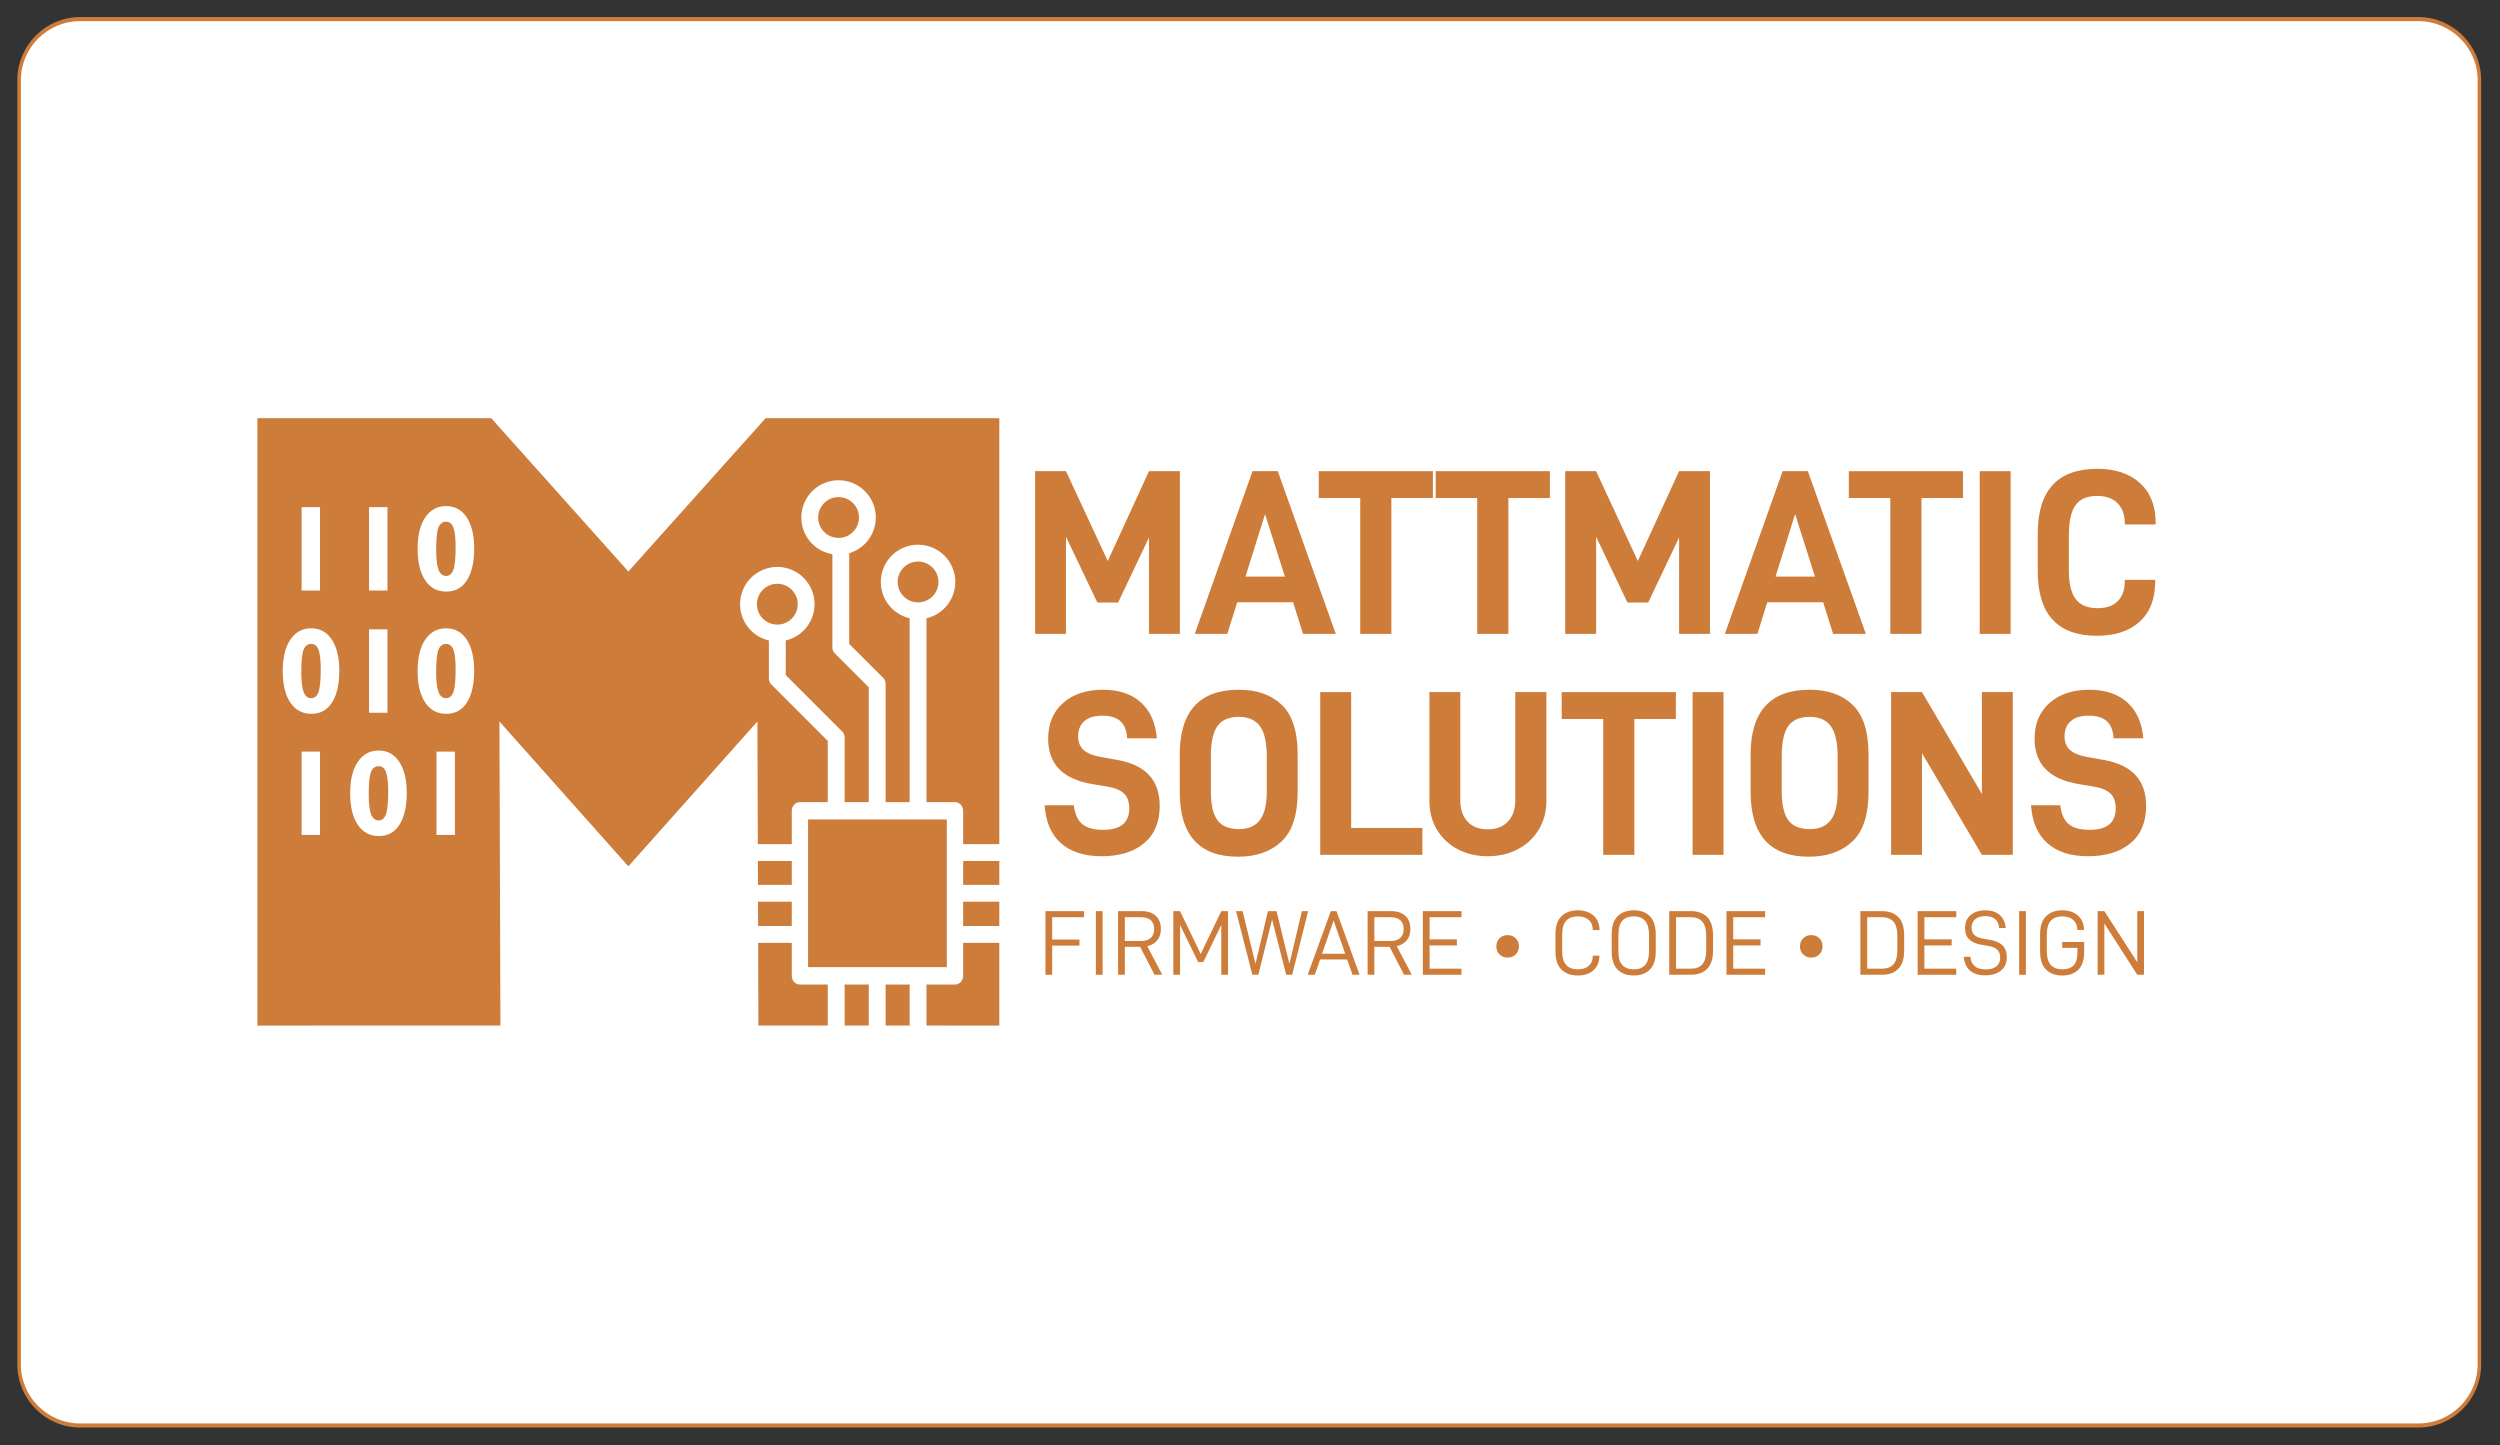 <?xml version="1.0" encoding="UTF-8" standalone="no"?>
<!DOCTYPE svg PUBLIC "-//W3C//DTD SVG 1.1//EN" "http://www.w3.org/Graphics/SVG/1.1/DTD/svg11.dtd">
<svg width="100%" height="100%" viewBox="0 0 2164 1251" version="1.1" xmlns="http://www.w3.org/2000/svg" xmlns:xlink="http://www.w3.org/1999/xlink" xml:space="preserve" xmlns:serif="http://www.serif.com/" style="fill-rule:evenodd;clip-rule:evenodd;stroke-linecap:round;stroke-miterlimit:10;">
    <rect x="0" y="0" width="2164" height="1251" fill="#333333" stroke="none"/>
    <g transform="matrix(1,0,0,1,-672.252,-341.568)">
        <g transform="matrix(0.914,0,0,1.06,99.964,-281.967)">
            <path d="M2974.24,653.754L2974.24,1702.38C2974.24,1729.94 2948.28,1752.32 2916.32,1752.32L702.13,1752.32C670.167,1752.32 644.218,1729.94 644.218,1702.38L644.218,653.754C644.218,626.194 670.167,603.819 702.13,603.819L2916.32,603.819C2948.28,603.819 2974.24,626.194 2974.24,653.754Z" style="fill:white;stroke:rgb(205,124,58);stroke-width:3.35px;"/>
        </g>
        <g id="New-Design" serif:id="New Design">
            <g id="Big-M" serif:id="Big M" transform="matrix(0.588,0,0,0.588,349.912,697.963)">
                <path d="M927.095,903.658L927.095,9.517L1271.37,9.517L1473.19,235.205L1675.24,9.517L2019.28,9.517L2019.28,903.658L1664.64,903.536L1663.18,456.001L1473.19,669.215L1283.42,456.001L1284.88,903.536L927.095,903.658Z" style="fill:rgb(205,124,58);fill-rule:nonzero;"/>
            </g>
            <g id="PCB">
                <g id="Lines">
                    <g transform="matrix(1,0,0,1,-5.526,84.917)">
                        <path d="M1545.97,1065.48L1328.18,1065.48" style="fill:none;stroke:white;stroke-width:14.58px;stroke-linejoin:round;stroke-miterlimit:1;"/>
                    </g>
                    <g transform="matrix(1,0,0,1,-17.759,1.13687e-13)">
                        <path d="M1484.69,870.266L1484.69,1043.35" style="fill:none;stroke:white;stroke-width:14.58px;stroke-linejoin:round;stroke-miterlimit:1;"/>
                    </g>
                    <g transform="matrix(1,0,0,1,1.924,1.13687e-13)">
                        <path d="M1398.12,814.476L1398.12,901.955L1429.62,933.462L1429.62,1043.35" style="fill:none;stroke:white;stroke-width:14.58px;stroke-linejoin:round;stroke-miterlimit:1;"/>
                    </g>
                    <g transform="matrix(1,0,0,1,20.082,0)">
                        <path d="M1325.01,889.504L1325.01,928.915L1375.98,979.882L1375.98,1043.35" style="fill:none;stroke:white;stroke-width:14.58px;stroke-linejoin:round;stroke-miterlimit:1;"/>
                    </g>
                    <g transform="matrix(1,0,0,1,20.082,0)">
                        <path d="M1375.98,1186.2L1375.98,1240.16" style="fill:none;stroke:white;stroke-width:14.58px;stroke-linejoin:round;stroke-miterlimit:1;"/>
                    </g>
                    <g transform="matrix(1,0,0,1,1.924,0)">
                        <path d="M1429.62,1186.2L1429.62,1240.16" style="fill:none;stroke:white;stroke-width:14.58px;stroke-linejoin:round;stroke-miterlimit:1;"/>
                    </g>
                    <g transform="matrix(1,0,0,1,-21.607,0)">
                        <path d="M1488.54,1186.2L1488.54,1240.16" style="fill:none;stroke:white;stroke-width:14.58px;stroke-linejoin:round;stroke-miterlimit:1;"/>
                    </g>
                    <g transform="matrix(1,0,0,1,-5.526,49.302)">
                        <path d="M1545.97,1065.48L1328.18,1065.48" style="fill:none;stroke:white;stroke-width:14.58px;stroke-linejoin:round;stroke-miterlimit:1;"/>
                    </g>
                    <g transform="matrix(1,0,0,1,-5.526,14.051)">
                        <path d="M1545.97,1065.48L1328.18,1065.48" style="fill:none;stroke:white;stroke-width:14.58px;stroke-linejoin:round;stroke-miterlimit:1;"/>
                    </g>
                </g>
                <g transform="matrix(1.304,0,0,1.388,-433.384,-440.815)">
                    <rect x="1378.88" y="1069.32" width="102.922" height="102.922" style="fill:rgb(205,124,58);stroke:white;stroke-width:10.83px;stroke-linejoin:round;stroke-miterlimit:1;"/>
                </g>
                <g transform="matrix(1,0,0,1,20.082,0)">
                    <circle cx="1325.01" cy="864.548" r="24.956" style="fill:rgb(205,124,58);stroke:white;stroke-width:14.58px;stroke-linejoin:round;stroke-miterlimit:1;"/>
                </g>
                <g transform="matrix(1,0,0,1,73.104,-75.028)">
                    <circle cx="1325.01" cy="864.548" r="24.956" style="fill:rgb(205,124,58);stroke:white;stroke-width:14.58px;stroke-linejoin:round;stroke-miterlimit:1;"/>
                </g>
                <g transform="matrix(1,0,0,1,141.915,-19.238)">
                    <circle cx="1325.01" cy="864.548" r="24.956" style="fill:rgb(205,124,58);stroke:white;stroke-width:14.58px;stroke-linejoin:round;stroke-miterlimit:1;"/>
                </g>
            </g>
            <g id="CODE" transform="matrix(0.379,0,0,0.379,566.729,541.675)">
                <rect x="967.213" y="630.269" width="42.12" height="190.425" style="fill:white;fill-rule:nonzero;"/>
                <rect x="1121.24" y="630.269" width="42.12" height="190.425" style="fill:white;fill-rule:nonzero;"/>
                <path d="M1297.22,627.816C1317.39,627.816 1333.14,636.494 1344.45,653.851C1355.77,671.208 1361.42,694.789 1361.42,724.596C1361.42,755.584 1355.92,779.756 1344.93,797.113C1333.93,814.47 1318.21,823.148 1297.77,823.148C1277.05,823.148 1260.94,814.515 1249.44,797.249C1237.95,779.983 1232.2,756.084 1232.2,725.55C1232.2,694.653 1238.04,670.64 1249.71,653.51C1261.39,636.381 1277.23,627.816 1297.22,627.816ZM1297.22,787.435C1304.85,787.435 1310.4,782.823 1313.85,773.599C1317.3,764.376 1319.03,747.042 1319.03,721.597C1319.03,700.424 1317.33,685.452 1313.92,676.683C1310.51,667.914 1304.85,663.529 1296.95,663.529C1289.22,663.529 1283.57,667.823 1279.98,676.41C1276.39,684.998 1274.59,702.014 1274.59,727.458C1274.59,748.814 1276.39,764.149 1279.98,773.463C1283.57,782.778 1289.31,787.435 1297.22,787.435Z" style="fill:white;fill-rule:nonzero;"/>
                <path d="M989.159,906.979C1009.33,906.979 1025.08,915.657 1036.39,933.014C1047.7,950.371 1053.36,973.952 1053.36,1003.76C1053.36,1034.75 1047.86,1058.92 1036.87,1076.28C1025.87,1093.63 1010.15,1102.31 989.704,1102.31C968.985,1102.31 952.878,1093.68 941.382,1076.41C929.887,1059.15 924.139,1035.25 924.139,1004.71C924.139,973.816 929.978,949.803 941.655,932.673C953.332,915.543 969.167,906.979 989.159,906.979ZM989.159,1066.6C996.792,1066.6 1002.34,1061.99 1005.79,1052.76C1009.24,1043.54 1010.97,1026.2 1010.97,1000.76C1010.97,979.586 1009.26,964.615 1005.86,955.846C1002.45,947.076 996.792,942.692 988.886,942.692C981.162,942.692 975.505,946.986 971.916,955.573C968.326,964.161 966.531,981.177 966.531,1006.62C966.531,1027.98 968.326,1043.31 971.916,1052.63C975.505,1061.94 981.253,1066.6 989.159,1066.6Z" style="fill:white;fill-rule:nonzero;"/>
                <rect x="1121.24" y="909.432" width="42.12" height="190.425" style="fill:white;fill-rule:nonzero;"/>
                <path d="M1297.22,906.979C1317.39,906.979 1333.14,915.657 1344.45,933.014C1355.77,950.371 1361.42,973.952 1361.42,1003.76C1361.42,1034.75 1355.92,1058.92 1344.93,1076.28C1333.93,1093.63 1318.21,1102.31 1297.77,1102.31C1277.05,1102.31 1260.94,1093.68 1249.44,1076.41C1237.95,1059.15 1232.2,1035.25 1232.2,1004.71C1232.2,973.816 1238.04,949.803 1249.71,932.673C1261.39,915.543 1277.23,906.979 1297.22,906.979ZM1297.22,1066.6C1304.85,1066.6 1310.4,1061.99 1313.85,1052.76C1317.3,1043.54 1319.03,1026.2 1319.03,1000.76C1319.03,979.586 1317.33,964.615 1313.92,955.846C1310.51,947.076 1304.85,942.692 1296.95,942.692C1289.22,942.692 1283.57,946.986 1279.98,955.573C1276.39,964.161 1274.59,981.177 1274.59,1006.62C1274.59,1027.98 1276.39,1043.31 1279.98,1052.63C1283.57,1061.94 1289.31,1066.6 1297.22,1066.6Z" style="fill:white;fill-rule:nonzero;"/>
                <rect x="967.213" y="1188.6" width="42.12" height="190.425" style="fill:white;fill-rule:nonzero;"/>
                <path d="M1143.19,1186.14C1163.36,1186.14 1179.11,1194.82 1190.42,1212.18C1201.73,1229.53 1207.39,1253.12 1207.39,1282.92C1207.39,1313.91 1201.89,1338.08 1190.9,1355.44C1179.9,1372.8 1164.18,1381.47 1143.73,1381.47C1123.02,1381.47 1106.91,1372.84 1095.41,1355.58C1083.92,1338.31 1078.17,1314.41 1078.17,1283.88C1078.17,1252.98 1084.01,1228.96 1095.68,1211.84C1107.36,1194.71 1123.2,1186.14 1143.19,1186.14ZM1143.19,1345.76C1150.82,1345.76 1156.37,1341.15 1159.82,1331.92C1163.27,1322.7 1165,1305.37 1165,1279.92C1165,1258.75 1163.3,1243.78 1159.89,1235.01C1156.48,1226.24 1150.82,1221.86 1142.92,1221.86C1135.19,1221.86 1129.54,1226.15 1125.95,1234.74C1122.36,1243.32 1120.56,1260.34 1120.56,1285.78C1120.56,1307.14 1122.36,1322.47 1125.95,1331.79C1129.54,1341.1 1135.28,1345.76 1143.19,1345.76Z" style="fill:white;fill-rule:nonzero;"/>
                <rect x="1275.27" y="1188.6" width="42.12" height="190.425" style="fill:white;fill-rule:nonzero;"/>
            </g>
        </g>
        <g transform="matrix(1.034,0,0,1.034,1570.8,1185.32)">
            <path d="M11.81,-48.167L38.518,-48.167L38.518,-53.262L6.175,-53.262L6.175,0L11.81,0L11.81,-24.392L34.659,-24.392L34.659,-29.487L11.81,-29.487L11.81,-48.167Z" style="fill:rgb(205,124,58);fill-rule:nonzero;"/>
            <rect x="48.399" y="-53.262" width="5.635" height="53.262" style="fill:rgb(205,124,58);fill-rule:nonzero;"/>
            <path d="M85.45,-23.389L97.492,0L103.976,0L91.394,-23.929C94.996,-24.752 97.801,-26.399 99.808,-28.869C101.815,-31.34 102.818,-34.478 102.818,-38.287C102.818,-43.073 101.39,-46.764 98.534,-49.364C95.678,-51.962 91.754,-53.262 86.763,-53.262L67.002,-53.262L67.002,0L72.637,0L72.637,-23.389L85.45,-23.389ZM72.637,-28.252L72.637,-48.167L86.3,-48.167C89.798,-48.167 92.487,-47.33 94.366,-45.658C96.244,-43.986 97.183,-41.502 97.183,-38.21C97.183,-35.018 96.231,-32.561 94.327,-30.838C92.423,-29.113 89.747,-28.252 86.3,-28.252L72.637,-28.252Z" style="fill:rgb(205,124,58);fill-rule:nonzero;"/>
            <path d="M159.013,-53.262L153.378,-53.262L136.165,-17.368L118.874,-53.262L113.239,-53.262L113.239,0L118.874,0L118.874,-41.683L134.004,-10.652L138.326,-10.652L153.378,-41.683L153.378,0L159.013,0L159.013,-53.262Z" style="fill:rgb(205,124,58);fill-rule:nonzero;"/>
            <path d="M226.092,-53.262L220.843,-53.262L210.423,-9.109L199.616,-53.262L192.437,-53.262L182.016,-9.109L171.21,-53.262L165.729,-53.262L179.392,0L184.409,0L195.911,-46.237L207.721,0L212.738,0L226.092,-53.262Z" style="fill:rgb(205,124,58);fill-rule:nonzero;"/>
            <path d="M258.744,-12.814L263.221,0L269.165,0L249.79,-53.262L245.081,-53.262L225.706,0L231.65,0L236.127,-12.814L258.744,-12.814ZM257.123,-17.6L237.748,-17.6L247.397,-45.388L257.123,-17.6Z" style="fill:rgb(205,124,58);fill-rule:nonzero;"/>
            <path d="M294.329,-23.389L306.371,0L312.855,0L300.273,-23.929C303.874,-24.752 306.68,-26.399 308.687,-28.869C310.694,-31.34 311.697,-34.478 311.697,-38.287C311.697,-43.073 310.269,-46.764 307.413,-49.364C304.557,-51.962 300.632,-53.262 295.641,-53.262L275.881,-53.262L275.881,0L281.515,0L281.515,-23.389L294.329,-23.389ZM281.515,-28.252L281.515,-48.167L295.178,-48.167C298.677,-48.167 301.366,-47.33 303.245,-45.658C305.123,-43.986 306.062,-41.502 306.062,-38.21C306.062,-35.018 305.109,-32.561 303.206,-30.838C301.302,-29.113 298.625,-28.252 295.178,-28.252L281.515,-28.252Z" style="fill:rgb(205,124,58);fill-rule:nonzero;"/>
            <path d="M327.753,-48.167L354.461,-48.167L354.461,-53.262L322.118,-53.262L322.118,0L354.461,0L354.461,-5.095L327.753,-5.095L327.753,-24.547L350.601,-24.547L350.601,-29.641L327.753,-29.641L327.753,-48.167Z" style="fill:rgb(205,124,58);fill-rule:nonzero;"/>
            <path d="M386.302,-17.021C388.078,-15.245 390.328,-14.358 393.056,-14.358C395.783,-14.358 398.047,-15.245 399.849,-17.021C401.65,-18.796 402.551,-21.047 402.551,-23.775C402.551,-26.502 401.65,-28.754 399.849,-30.529C398.047,-32.304 395.783,-33.192 393.056,-33.192C390.328,-33.192 388.078,-32.304 386.302,-30.529C384.527,-28.754 383.639,-26.502 383.639,-23.775C383.639,-21.047 384.527,-18.795 386.302,-17.021Z" style="fill:rgb(205,124,58);fill-rule:nonzero;"/>
            <path d="M438.213,-4.284C441.61,-1.016 446.164,0.618 451.876,0.618C457.382,0.618 461.756,-0.849 464.998,-3.782C468.24,-6.714 469.861,-10.678 469.861,-15.67L469.861,-15.979L464.381,-15.979L464.381,-15.67C464.381,-12.222 463.274,-9.507 461.062,-7.526C458.848,-5.544 455.813,-4.554 451.953,-4.554C443.153,-4.554 438.753,-9.52 438.753,-19.452L438.753,-33.346C438.753,-38.852 439.873,-42.814 442.111,-45.234C444.35,-47.652 447.604,-48.862 451.876,-48.862C455.735,-48.862 458.785,-47.858 461.023,-45.851C463.262,-43.844 464.381,-41.116 464.381,-37.669L464.381,-37.438L470.016,-37.438L470.016,-37.669C470.016,-40.911 469.269,-43.767 467.777,-46.237C466.284,-48.708 464.161,-50.611 461.409,-51.95C458.655,-53.287 455.477,-53.956 451.876,-53.956C446.164,-53.956 441.61,-52.322 438.213,-49.055C434.817,-45.786 433.119,-40.628 433.119,-33.578L433.119,-19.761C433.119,-12.71 434.817,-7.551 438.213,-4.284Z" style="fill:rgb(205,124,58);fill-rule:nonzero;"/>
            <path d="M485.184,-4.284C488.503,-1.016 492.992,0.618 498.654,0.618C504.262,0.618 508.739,-1.016 512.085,-4.284C515.429,-7.551 517.102,-12.71 517.102,-19.761L517.102,-33.578C517.102,-40.628 515.443,-45.786 512.123,-49.055C508.804,-52.322 504.339,-53.956 498.731,-53.956C493.069,-53.956 488.567,-52.322 485.222,-49.055C481.877,-45.786 480.205,-40.628 480.205,-33.578L480.205,-19.761C480.205,-12.71 481.865,-7.551 485.184,-4.284ZM511.467,-19.452C511.467,-9.52 507.222,-4.554 498.731,-4.554C494.511,-4.554 491.307,-5.737 489.121,-8.105C486.933,-10.471 485.84,-14.254 485.84,-19.452L485.84,-33.346C485.84,-38.801 486.921,-42.751 489.082,-45.195C491.243,-47.639 494.459,-48.862 498.731,-48.862C507.222,-48.862 511.467,-43.69 511.467,-33.346L511.467,-19.452Z" style="fill:rgb(205,124,58);fill-rule:nonzero;"/>
            <path d="M528.372,-53.262L528.372,0L546.589,0C552.25,0 556.74,-1.633 560.059,-4.902C563.378,-8.169 565.038,-13.328 565.038,-20.378L565.038,-32.883C565.038,-39.933 563.378,-45.092 560.059,-48.36C556.74,-51.627 552.25,-53.262 546.589,-53.262L528.372,-53.262ZM546.666,-5.095L534.084,-5.095L534.084,-48.167L546.666,-48.167C550.731,-48.167 553.857,-46.932 556.045,-44.462C558.232,-41.992 559.326,-38.055 559.326,-32.652L559.326,-20.07C559.326,-10.085 555.106,-5.095 546.666,-5.095Z" style="fill:rgb(205,124,58);fill-rule:nonzero;"/>
            <path d="M581.943,-48.167L608.651,-48.167L608.651,-53.262L576.308,-53.262L576.308,0L608.651,0L608.651,-5.095L581.943,-5.095L581.943,-24.547L604.791,-24.547L604.791,-29.641L581.943,-29.641L581.943,-48.167Z" style="fill:rgb(205,124,58);fill-rule:nonzero;"/>
            <path d="M640.492,-17.021C642.267,-15.245 644.518,-14.358 647.246,-14.358C649.973,-14.358 652.237,-15.245 654.039,-17.021C655.84,-18.796 656.741,-21.047 656.741,-23.775C656.741,-26.502 655.84,-28.754 654.039,-30.529C652.237,-32.304 649.973,-33.192 647.246,-33.192C644.518,-33.192 642.267,-32.304 640.492,-30.529C638.717,-28.754 637.829,-26.502 637.829,-23.775C637.829,-21.047 638.717,-18.795 640.492,-17.021Z" style="fill:rgb(205,124,58);fill-rule:nonzero;"/>
            <path d="M688.389,-53.262L688.389,0L706.606,0C712.266,0 716.757,-1.633 720.076,-4.902C723.395,-8.169 725.055,-13.328 725.055,-20.378L725.055,-32.883C725.055,-39.933 723.395,-45.092 720.076,-48.36C716.757,-51.627 712.266,-53.262 706.606,-53.262L688.389,-53.262ZM706.683,-5.095L694.101,-5.095L694.101,-48.167L706.683,-48.167C710.748,-48.167 713.874,-46.932 716.062,-44.462C718.249,-41.992 719.343,-38.055 719.343,-32.652L719.343,-20.07C719.343,-10.085 715.122,-5.095 706.683,-5.095Z" style="fill:rgb(205,124,58);fill-rule:nonzero;"/>
            <path d="M741.96,-48.167L768.668,-48.167L768.668,-53.262L736.325,-53.262L736.325,0L768.668,0L768.668,-5.095L741.96,-5.095L741.96,-24.547L764.808,-24.547L764.808,-29.641L741.96,-29.641L741.96,-48.167Z" style="fill:rgb(205,124,58);fill-rule:nonzero;"/>
            <path d="M780.169,-3.474C783.205,-0.849 787.399,0.463 792.751,0.463C798.412,0.463 802.863,-0.861 806.105,-3.512C809.347,-6.162 810.968,-9.906 810.968,-14.743C810.968,-18.962 809.784,-22.231 807.418,-24.547C805.05,-26.862 801.628,-28.406 797.151,-29.178L790.976,-30.259C787.784,-30.825 785.405,-31.841 783.836,-33.308C782.265,-34.775 781.481,-36.82 781.481,-39.445C781.48,-42.428 782.497,-44.783 784.53,-46.508C786.563,-48.231 789.405,-49.093 793.06,-49.093C800.11,-49.093 803.944,-45.774 804.561,-39.136L810.119,-39.136C809.552,-44.127 807.765,-47.845 804.754,-50.29C801.744,-52.733 797.871,-53.956 793.137,-53.956C787.991,-53.956 783.848,-52.644 780.709,-50.02C777.57,-47.395 776.001,-43.741 776.001,-39.059C776.001,-34.993 777.159,-31.841 779.474,-29.603C781.79,-27.364 785.109,-25.884 789.432,-25.164L795.453,-24.161C798.797,-23.594 801.293,-22.565 802.94,-21.073C804.587,-19.58 805.411,-17.368 805.411,-14.435C805.411,-11.193 804.368,-8.723 802.284,-7.024C800.2,-5.326 797.151,-4.477 793.137,-4.477C785.418,-4.477 781.198,-8.001 780.478,-15.052L774.92,-15.052C775.383,-9.958 777.132,-6.098 780.169,-3.474Z" style="fill:rgb(205,124,58);fill-rule:nonzero;"/>
            <rect x="821.312" y="-53.262" width="5.635" height="53.262" style="fill:rgb(205,124,58);fill-rule:nonzero;"/>
            <path d="M843.89,-4.284C847.26,-1.016 851.776,0.618 857.437,0.618C863.046,0.618 867.497,-0.977 870.791,-4.168C874.084,-7.358 875.732,-12.453 875.732,-19.452L875.732,-27.403L857.36,-27.403L857.36,-22.54L870.097,-22.54L870.097,-18.449C870.097,-13.611 869.028,-10.085 866.893,-7.873C864.757,-5.66 861.656,-4.554 857.592,-4.554C848.843,-4.554 844.469,-9.52 844.469,-19.452L844.469,-33.346C844.469,-38.801 845.575,-42.751 847.788,-45.195C850,-47.639 853.242,-48.862 857.514,-48.862C861.322,-48.862 864.346,-47.87 866.584,-45.89C868.823,-43.908 869.942,-41.22 869.942,-37.824L869.942,-37.515L875.577,-37.515L875.577,-37.824C875.577,-41.014 874.831,-43.831 873.339,-46.276C871.845,-48.72 869.736,-50.611 867.009,-51.95C864.281,-53.287 861.091,-53.956 857.437,-53.956C851.776,-53.956 847.26,-52.322 843.89,-49.055C840.519,-45.786 838.834,-40.628 838.834,-33.578L838.834,-19.761C838.834,-12.71 840.519,-7.551 843.89,-4.284Z" style="fill:rgb(205,124,58);fill-rule:nonzero;"/>
            <path d="M925.828,-53.262L920.194,-53.262L920.194,-10.498L892.636,-53.262L887.001,-53.262L887.001,0L892.636,0L892.636,-42.918L920.194,0L925.828,0L925.828,-53.262Z" style="fill:rgb(205,124,58);fill-rule:nonzero;"/>
        </g>
        <g transform="matrix(2.544,0,0,2.544,-2577.75,-1416.59)">
            <path d="M1678.98,851.414L1668.47,851.414L1654.43,881.986L1640.22,851.414L1629.71,851.414L1629.71,906.781L1640.22,906.781L1640.22,873.722L1650.89,896.109L1657.96,896.109L1668.47,873.962L1668.47,906.781L1678.98,906.781L1678.98,851.414Z" style="fill:rgb(205,124,58);fill-rule:nonzero;"/>
            <path d="M1717.5,896.029L1720.87,906.781L1732.02,906.781L1712.28,851.414L1703.69,851.414L1684.04,906.781L1695.11,906.781L1698.48,896.029L1717.5,896.029ZM1714.69,887.282L1701.29,887.282L1707.95,866.018L1714.69,887.282Z" style="fill:rgb(205,124,58);fill-rule:nonzero;"/>
            <path d="M1765.06,860.562L1765.06,851.414L1726.22,851.414L1726.22,860.562L1740.34,860.562L1740.34,906.781L1750.93,906.781L1750.93,860.562L1765.06,860.562Z" style="fill:rgb(205,124,58);fill-rule:nonzero;"/>
            <path d="M1804.86,860.562L1804.86,851.414L1766.02,851.414L1766.02,860.562L1780.14,860.562L1780.14,906.781L1790.74,906.781L1790.74,860.562L1804.86,860.562Z" style="fill:rgb(205,124,58);fill-rule:nonzero;"/>
            <path d="M1859.34,851.414L1848.83,851.414L1834.79,881.986L1820.59,851.414L1810.07,851.414L1810.07,906.781L1820.59,906.781L1820.59,873.722L1831.26,896.109L1838.32,896.109L1848.83,873.962L1848.83,906.781L1859.34,906.781L1859.34,851.414Z" style="fill:rgb(205,124,58);fill-rule:nonzero;"/>
            <path d="M1897.86,896.029L1901.23,906.781L1912.38,906.781L1892.64,851.414L1884.06,851.414L1864.4,906.781L1875.47,906.781L1878.84,896.029L1897.86,896.029ZM1895.05,887.282L1881.65,887.282L1888.31,866.018L1895.05,887.282Z" style="fill:rgb(205,124,58);fill-rule:nonzero;"/>
            <path d="M1945.42,860.562L1945.42,851.414L1906.58,851.414L1906.58,860.562L1920.7,860.562L1920.7,906.781L1931.3,906.781L1931.3,860.562L1945.42,860.562Z" style="fill:rgb(205,124,58);fill-rule:nonzero;"/>
            <rect x="1951.12" y="851.414" width="10.512" height="55.367" style="fill:rgb(205,124,58);fill-rule:nonzero;"/>
            <path d="M1970.86,885.357C1970.86,900.068 1977.57,907.423 1991,907.423C1997.15,907.423 2001.99,905.832 2005.52,902.649C2009.05,899.467 2010.82,894.905 2010.82,888.967L2010.82,888.406L2000.47,888.406L2000.47,889.048C2000.47,891.83 1999.67,894.023 1998.1,895.628C1996.52,897.232 1994.23,898.035 1991.24,898.035C1987.87,898.035 1985.39,897.019 1983.82,894.986C1982.24,892.953 1981.45,889.69 1981.45,885.196L1981.45,873.24C1981.45,868.48 1982.21,865.055 1983.73,862.969C1985.26,860.883 1987.71,859.84 1991.08,859.84C1994.07,859.84 1996.38,860.67 1998.02,862.327C1999.65,863.986 2000.47,866.233 2000.47,869.068L2000.47,869.549L2010.98,869.549L2010.98,868.987C2010.98,863.157 2009.18,858.636 2005.6,855.426C2002.02,852.217 1997.2,850.612 1991.16,850.612C1977.62,850.612 1970.86,857.968 1970.86,872.678L1970.86,885.357Z" style="fill:rgb(205,124,58);fill-rule:nonzero;"/>
        </g>
        <g transform="matrix(2.544,0,0,2.544,-2562.57,-1225.35)">
            <path d="M1632.52,902.809C1635.84,905.778 1640.46,907.263 1646.4,907.263C1652.45,907.263 1657.25,905.792 1660.81,902.849C1664.36,899.908 1666.14,895.655 1666.14,890.091C1666.14,881.425 1661.38,876.237 1651.86,874.524L1646,873.481C1643.38,872.999 1641.45,872.197 1640.22,871.074C1638.99,869.95 1638.38,868.426 1638.38,866.5C1638.38,864.307 1639.07,862.582 1640.46,861.324C1641.85,860.068 1643.91,859.439 1646.64,859.439C1649.32,859.439 1651.35,860.054 1652.74,861.284C1654.13,862.515 1654.91,864.467 1655.07,867.142L1665.18,867.142C1664.75,861.9 1662.94,857.834 1659.76,854.945C1656.58,852.056 1652.26,850.612 1646.8,850.612C1641.19,850.612 1636.68,852.11 1633.28,855.105C1629.88,858.102 1628.19,862.167 1628.19,867.302C1628.19,875.916 1633.19,881.051 1643.19,882.709L1648.41,883.591C1650.98,884.02 1652.85,884.809 1654.02,885.958C1655.2,887.109 1655.79,888.781 1655.79,890.974C1655.79,895.842 1652.82,898.276 1646.88,898.276C1643.78,898.276 1641.44,897.647 1639.86,896.39C1638.28,895.134 1637.31,892.98 1636.93,889.93L1626.98,889.93C1627.36,895.547 1629.2,899.84 1632.52,902.809Z" style="fill:rgb(205,124,58);fill-rule:nonzero;"/>
            <path d="M1672.96,885.357C1672.96,900.068 1679.57,907.423 1692.78,907.423C1698.99,907.423 1703.92,905.698 1707.59,902.247C1711.25,898.797 1713.08,893.168 1713.08,885.357L1713.08,872.678C1713.08,864.869 1711.29,859.238 1707.71,855.788C1704.12,852.337 1699.25,850.612 1693.1,850.612C1679.67,850.612 1672.96,857.968 1672.96,872.678L1672.96,885.357ZM1700.24,894.945C1698.69,897.005 1696.31,898.035 1693.1,898.035C1689.73,898.035 1687.3,897.032 1685.8,895.026C1684.3,893.02 1683.55,889.744 1683.55,885.196L1683.55,873.24C1683.55,868.426 1684.3,864.989 1685.8,862.929C1687.3,860.87 1689.73,859.84 1693.1,859.84C1696.31,859.84 1698.69,860.897 1700.24,863.009C1701.8,865.123 1702.57,868.533 1702.57,873.24L1702.57,885.196C1702.57,889.637 1701.8,892.887 1700.24,894.945Z" style="fill:rgb(205,124,58);fill-rule:nonzero;"/>
            <path d="M1720.76,851.414L1720.76,906.781L1755.51,906.781L1755.51,897.634L1731.28,897.634L1731.28,851.414L1720.76,851.414Z" style="fill:rgb(205,124,58);fill-rule:nonzero;"/>
            <path d="M1767.58,904.895C1770.6,906.474 1773.98,907.263 1777.73,907.263C1781.53,907.263 1784.94,906.474 1787.96,904.895C1790.98,903.318 1793.36,901.098 1795.1,898.235C1796.84,895.374 1797.71,892.124 1797.71,888.486L1797.71,851.414L1787.12,851.414L1787.12,888.165C1787.12,891.322 1786.28,893.769 1784.59,895.507C1782.9,897.246 1780.62,898.115 1777.73,898.115C1774.84,898.115 1772.57,897.246 1770.91,895.507C1769.25,893.769 1768.42,891.322 1768.42,888.165L1768.42,851.414L1757.91,851.414L1757.91,888.486C1757.91,892.124 1758.77,895.374 1760.48,898.235C1762.19,901.098 1764.56,903.318 1767.58,904.895Z" style="fill:rgb(205,124,58);fill-rule:nonzero;"/>
            <path d="M1841.76,860.562L1841.76,851.414L1802.92,851.414L1802.92,860.562L1817.05,860.562L1817.05,906.781L1827.64,906.781L1827.64,860.562L1841.76,860.562Z" style="fill:rgb(205,124,58);fill-rule:nonzero;"/>
            <rect x="1847.46" y="851.414" width="10.512" height="55.367" style="fill:rgb(205,124,58);fill-rule:nonzero;"/>
            <path d="M1867.2,885.357C1867.2,900.068 1873.81,907.423 1887.02,907.423C1893.22,907.423 1898.16,905.698 1901.82,902.247C1905.49,898.797 1907.32,893.168 1907.32,885.357L1907.32,872.678C1907.32,864.869 1905.53,859.238 1901.94,855.788C1898.36,852.337 1893.49,850.612 1887.34,850.612C1873.91,850.612 1867.2,857.968 1867.2,872.678L1867.2,885.357ZM1894.48,894.945C1892.93,897.005 1890.55,898.035 1887.34,898.035C1883.97,898.035 1881.53,897.032 1880.04,895.026C1878.54,893.02 1877.79,889.744 1877.79,885.196L1877.79,873.24C1877.79,868.426 1878.54,864.989 1880.04,862.929C1881.53,860.87 1883.97,859.84 1887.34,859.84C1890.55,859.84 1892.93,860.897 1894.48,863.009C1896.03,865.123 1896.81,868.533 1896.81,873.24L1896.81,885.196C1896.81,889.637 1896.03,892.887 1894.48,894.945Z" style="fill:rgb(205,124,58);fill-rule:nonzero;"/>
            <path d="M1956.41,851.414L1945.89,851.414L1945.89,886.079L1925.51,851.414L1915,851.414L1915,906.781L1925.51,906.781L1925.51,872.197L1945.89,906.781L1956.41,906.781L1956.41,851.414Z" style="fill:rgb(205,124,58);fill-rule:nonzero;"/>
            <path d="M1968.15,902.809C1971.47,905.778 1976.09,907.263 1982.03,907.263C1988.08,907.263 1992.88,905.792 1996.44,902.849C1999.99,899.908 2001.77,895.655 2001.77,890.091C2001.77,881.425 1997.01,876.237 1987.49,874.524L1981.63,873.481C1979.01,872.999 1977.08,872.197 1975.85,871.074C1974.62,869.95 1974.01,868.426 1974.01,866.5C1974.01,864.307 1974.7,862.582 1976.09,861.324C1977.49,860.068 1979.55,859.439 1982.27,859.439C1984.95,859.439 1986.98,860.054 1988.37,861.284C1989.76,862.515 1990.54,864.467 1990.7,867.142L2000.81,867.142C2000.38,861.9 1998.58,857.834 1995.39,854.945C1992.21,852.056 1987.89,850.612 1982.43,850.612C1976.82,850.612 1972.31,852.11 1968.91,855.105C1965.52,858.102 1963.82,862.167 1963.82,867.302C1963.82,875.916 1968.82,881.051 1978.82,882.709L1984.04,883.591C1986.61,884.02 1988.48,884.809 1989.65,885.958C1990.83,887.109 1991.42,888.781 1991.42,890.974C1991.42,895.842 1988.45,898.276 1982.51,898.276C1979.41,898.276 1977.07,897.647 1975.49,896.39C1973.91,895.134 1972.94,892.98 1972.56,889.93L1962.61,889.93C1962.99,895.547 1964.83,899.84 1968.15,902.809Z" style="fill:rgb(205,124,58);fill-rule:nonzero;"/>
        </g>
    </g>
</svg>
